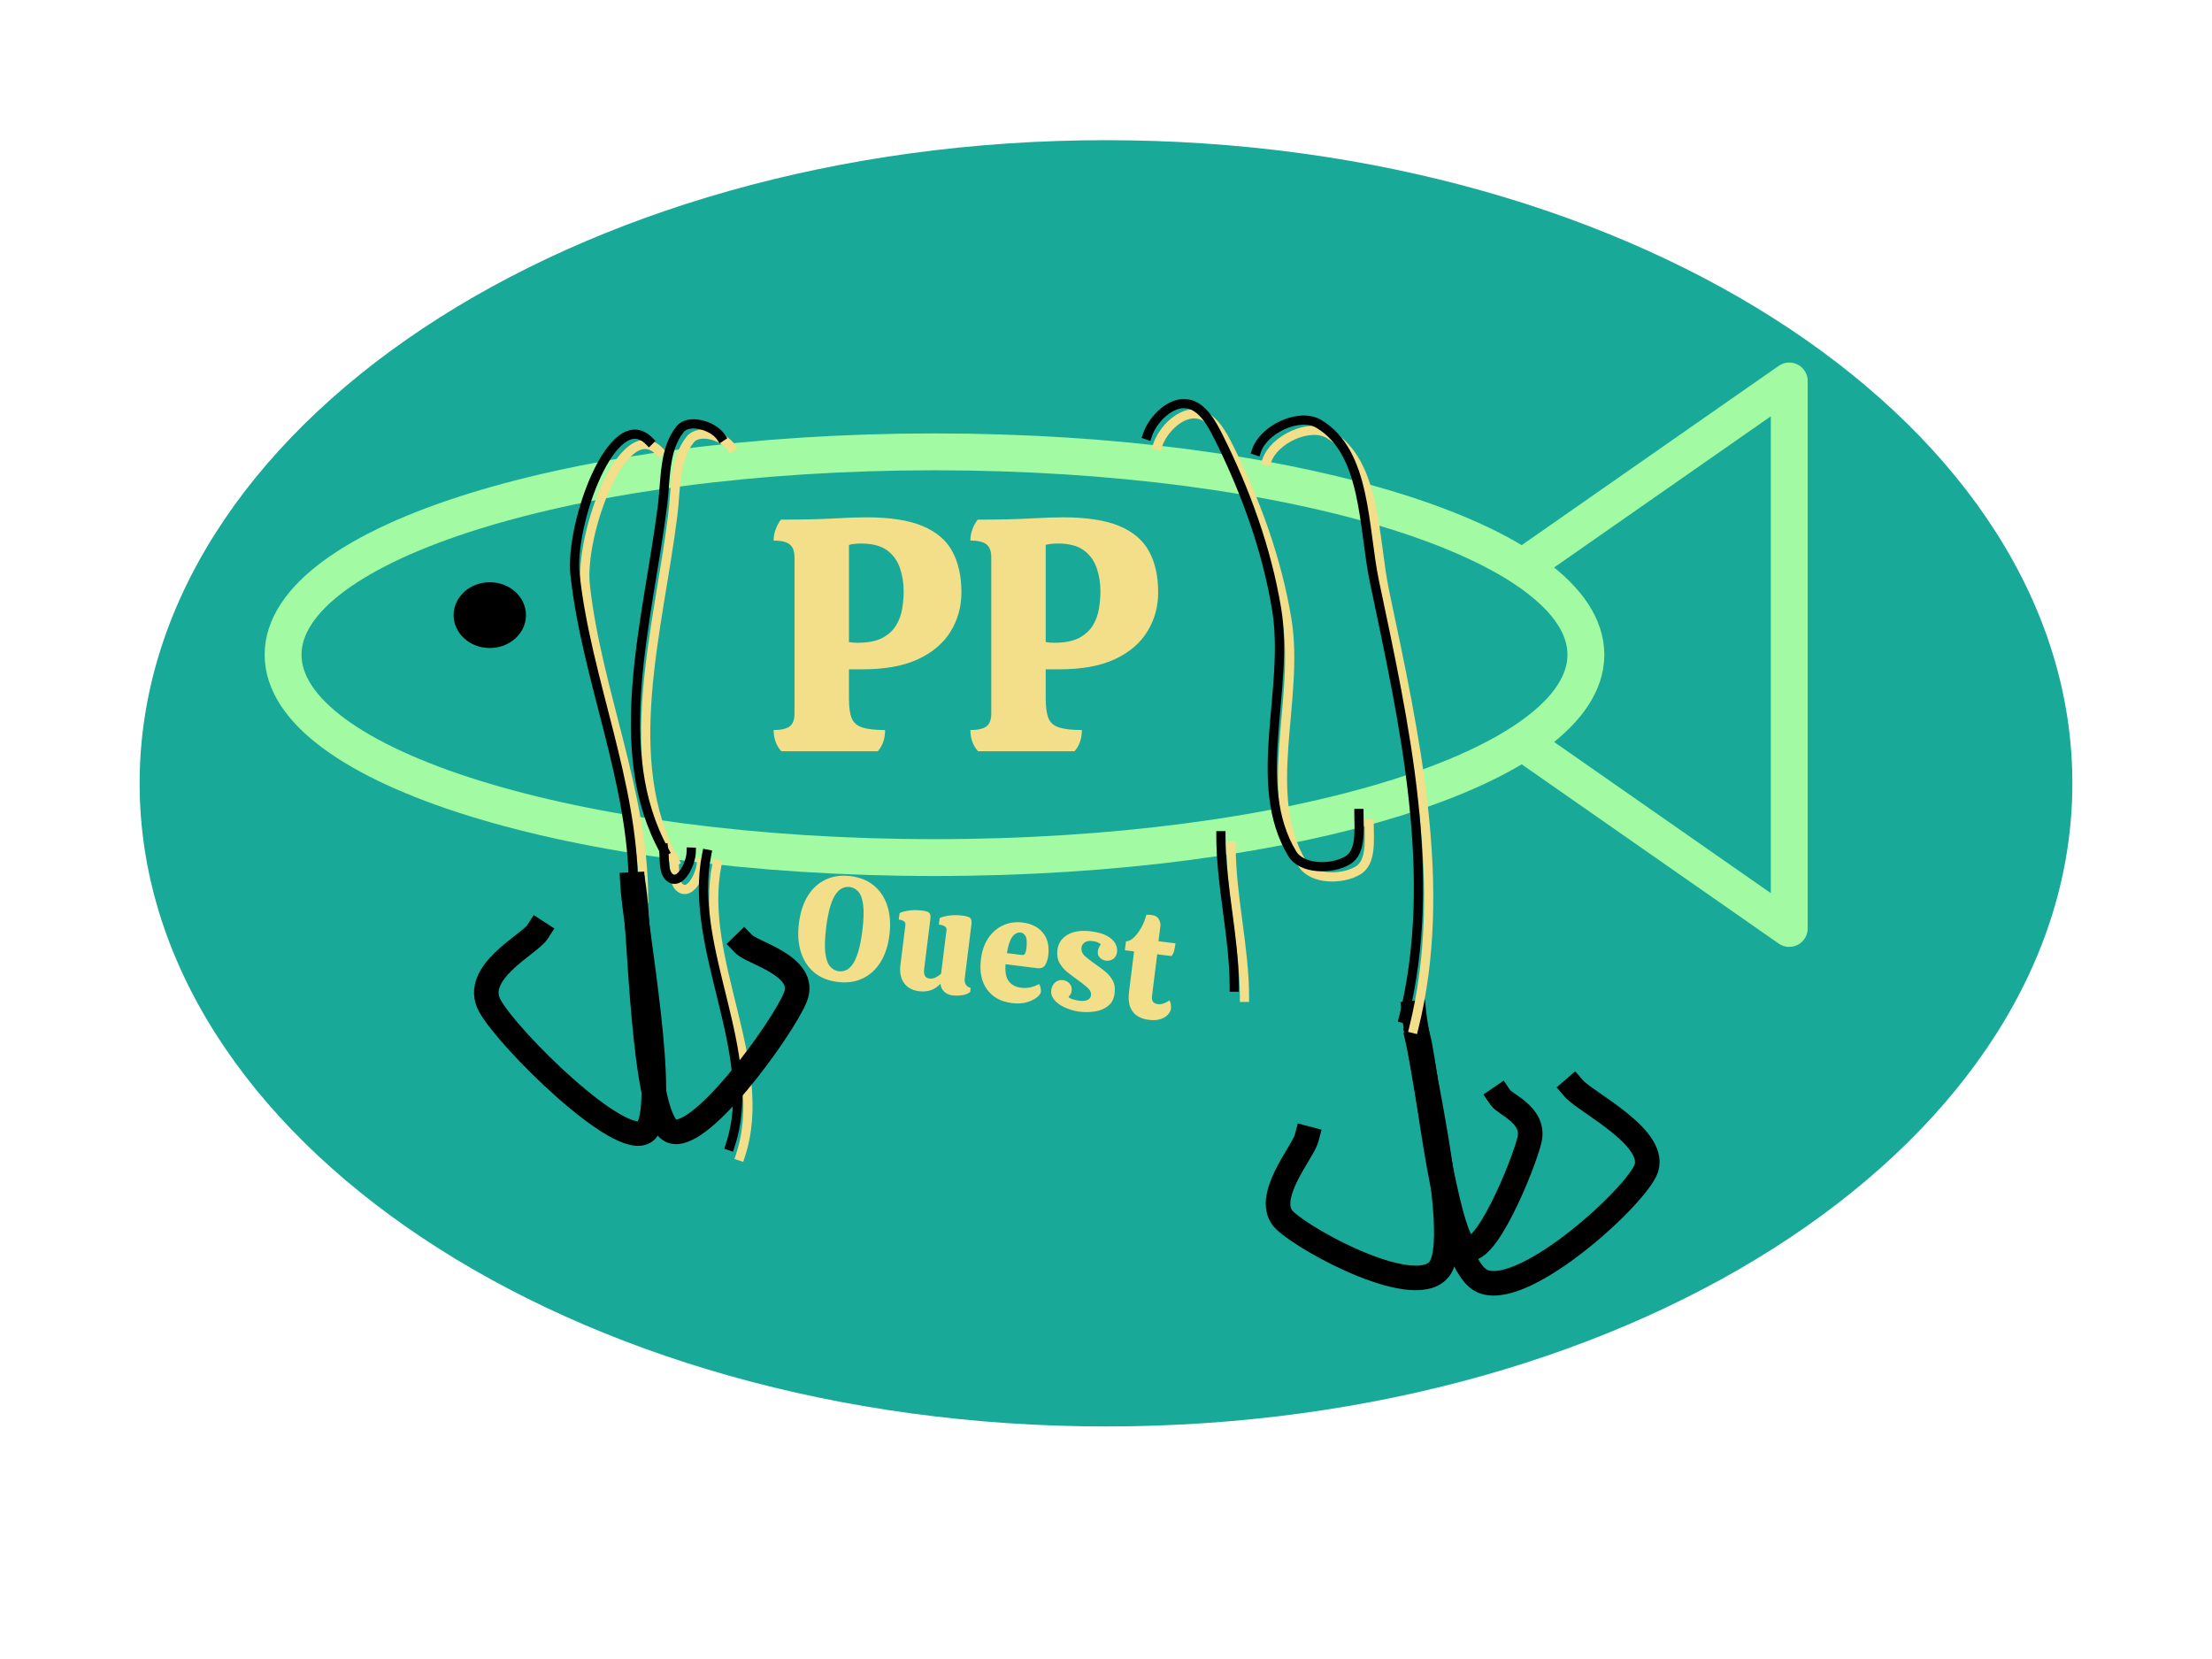 <svg xmlns:xlink="http://www.w3.org/1999/xlink" xmlns="http://www.w3.org/2000/svg" version="1.1" fill="none" stroke="none" stroke-linecap="square" stroke-miterlimit="10" viewBox="0 0 720 540"><clipPath id="p.0"><path d="m0 0l720.0 0l0 540.0l-720.0 0l0 -540.0z" clip-rule="nonzero"/></clipPath><g clip-path="url(#p.0)"><path fill="#000000" fill-opacity="0.0" d="m0 0l720.0 0l0 540.0l-720.0 0z" fill-rule="evenodd"/><path fill="#18a999" d="m45.449 254.969l0 0c0 -115.615 140.829 -209.339 314.551 -209.339l0 0c173.722 0 314.551 93.724 314.551 209.339l0 0c0 115.615 -140.829 209.339 -314.551 209.339l0 0c-173.722 0 -314.551 -93.724 -314.551 -209.339z" fill-rule="evenodd"/><path fill="#18a999" d="m582.396 302.213l-127.748 -89.102l127.748 -89.102z" fill-rule="evenodd"/><path stroke="#a2faa3" stroke-width="12.0" stroke-linejoin="round" stroke-linecap="butt" d="m582.396 302.213l-127.748 -89.102l127.748 -89.102z" fill-rule="evenodd"/><path fill="#18a999" d="m92.142 213.11l0 0c0 -36.468 94.93 -66.031 212.031 -66.031l0 0c117.102 0 212.031 29.563 212.031 66.031l0 0c0 36.468 -94.93 66.031 -212.031 66.031l0 0c-117.102 0 -212.031 -29.563 -212.031 -66.031z" fill-rule="evenodd"/><path stroke="#a2faa3" stroke-width="12.0" stroke-linejoin="round" stroke-linecap="butt" d="m92.142 213.11l0 0c0 -36.468 94.93 -66.031 212.031 -66.031l0 0c117.102 0 212.031 29.563 212.031 66.031l0 0c0 36.468 -94.93 66.031 -212.031 66.031l0 0c-117.102 0 -212.031 -29.563 -212.031 -66.031z" fill-rule="evenodd"/><path fill="#000000" d="m148.15 200.223l0 0c0 -5.636 5.048 -10.205 11.276 -10.205l0 0c6.227 0 11.276 4.569 11.276 10.205l0 0c0 5.636 -5.048 10.205 -11.276 10.205l0 0c-6.227 0 -11.276 -4.569 -11.276 -10.205z" fill-rule="evenodd"/><path stroke="#000000" stroke-width="1.0" stroke-linejoin="round" stroke-linecap="butt" d="m148.15 200.223l0 0c0 -5.636 5.048 -10.205 11.276 -10.205l0 0c6.227 0 11.276 4.569 11.276 10.205l0 0c0 5.636 -5.048 10.205 -11.276 10.205l0 0c-6.227 0 -11.276 -4.569 -11.276 -10.205z" fill-rule="evenodd"/><path fill="#000000" fill-opacity="0.0" d="m240.003 131.85l202.236 0l0 150.299l-202.236 0z" fill-rule="evenodd"/><path fill="#f3de8a" d="m254.3 244.53q-2.484 -2.812 -2.484 -6.906q3.672 0 5.234 -1.188q1.562 -1.188 1.562 -4.219l0 -50.766q0 -3.016 -1.562 -4.25q-1.562 -1.25 -5.234 -1.25q0 -1.844 0.641 -3.625q0.656 -1.781 1.734 -3.188q10.578 0 16.953 -0.375q6.375 -0.375 10.906 -0.375q11.453 0 18.203 2.812q6.75 2.797 9.719 8.266q2.969 5.453 2.969 13.328q0 7.016 -3.516 12.75q-3.5 5.719 -10.578 9.016q-7.078 3.297 -17.984 3.297l-4.531 0l0 9.5q0 4.219 0.906 6.438q0.922 2.203 3.516 3.016q2.594 0.812 7.344 0.812q0 4.203 -2.375 6.906l-31.422 0zm24.828 -35.312q5.078 0 8.047 -1.562q2.969 -1.578 4.484 -4.062q1.516 -2.484 2.0 -5.453q0.484 -2.969 0.484 -5.672q0 -4.094 -1.25 -7.656q-1.234 -3.562 -4.203 -5.719q-2.969 -2.172 -8.375 -2.172q-2.375 0 -3.984 0.438l0 31.641q0.75 0.109 1.391 0.172q0.656 0.047 1.406 0.047zm39.216 35.312q-2.484 -2.812 -2.484 -6.906q3.672 0 5.234 -1.188q1.562 -1.188 1.562 -4.219l0 -50.766q0 -3.016 -1.562 -4.25q-1.562 -1.25 -5.234 -1.25q0 -1.844 0.641 -3.625q0.656 -1.781 1.734 -3.188q10.578 0 16.953 -0.375q6.375 -0.375 10.906 -0.375q11.453 0 18.203 2.812q6.75 2.797 9.719 8.266q2.969 5.453 2.969 13.328q0 7.016 -3.516 12.75q-3.5 5.719 -10.578 9.016q-7.078 3.297 -17.984 3.297l-4.531 0l0 9.5q0 4.219 0.906 6.438q0.922 2.203 3.516 3.016q2.594 0.812 7.344 0.812q0 4.203 -2.375 6.906l-31.422 0zm24.828 -35.312q5.078 0 8.047 -1.562q2.969 -1.578 4.484 -4.062q1.516 -2.484 2.0 -5.453q0.484 -2.969 0.484 -5.672q0 -4.094 -1.25 -7.656q-1.234 -3.562 -4.203 -5.719q-2.969 -2.172 -8.375 -2.172q-2.375 0 -3.984 0.438l0 31.641q0.75 0.109 1.391 0.172q0.656 0.047 1.406 0.047z" fill-rule="nonzero"/><path fill="#000000" fill-opacity="0.0" d="m209.493 292.403c0 -34.551 -15.173 -67.558 -18.987 -101.898c-1.834 -16.517 12.299 -55.423 24.05 -43.672" fill-rule="evenodd"/><path stroke="#f3de8a" stroke-width="3.0" stroke-linejoin="round" stroke-linecap="butt" d="m209.493 292.403c0 -34.551 -15.173 -67.558 -18.987 -101.898c-1.834 -16.517 12.299 -55.423 24.05 -43.672" fill-rule="evenodd"/><path fill="#000000" fill-opacity="0.0" d="m219.618 280.379c-18.225 -32.835 -5.288 -75.395 -0.633 -112.659c1.047 -8.379 0.42 -18.092 5.696 -24.685c2.818 -3.522 10.79 -1.22 13.291 2.533" fill-rule="evenodd"/><path stroke="#f3de8a" stroke-width="3.0" stroke-linejoin="round" stroke-linecap="butt" d="m219.618 280.379c-18.225 -32.835 -5.288 -75.395 -0.633 -112.659c1.047 -8.379 0.42 -18.092 5.696 -24.685c2.818 -3.522 10.79 -1.22 13.291 2.533" fill-rule="evenodd"/><path fill="#000000" fill-opacity="0.0" d="m233.367 281.357c-6.251 31.124 17.632 64.818 7.593 94.934" fill-rule="evenodd"/><path stroke="#f3de8a" stroke-width="3.0" stroke-linejoin="round" stroke-linecap="butt" d="m233.367 281.357c-6.251 31.124 17.632 64.818 7.593 94.934" fill-rule="evenodd"/><path fill="#000000" fill-opacity="0.0" d="m206.341 289.207c1.938 13.101 2.87 72.712 11.63 78.604c8.76 5.892 36.898 -33.177 40.929 -43.255c4.031 -10.077 -13.952 -14.342 -16.743 -17.21" fill-rule="evenodd"/><path stroke="#000000" stroke-width="8.0" stroke-linejoin="round" stroke-linecap="butt" d="m206.341 289.207c1.938 13.101 2.87 72.712 11.63 78.604c8.76 5.892 36.898 -33.177 40.929 -43.255c4.031 -10.077 -13.952 -14.342 -16.743 -17.21" fill-rule="evenodd"/><path fill="#000000" fill-opacity="0.0" d="m219.302 279.437c0.485 3.379 -0.343 8.461 2.607 9.877c3.152 1.513 6.295 -4.976 6.404 -8.625" fill-rule="evenodd"/><path stroke="#f3de8a" stroke-width="3.0" stroke-linejoin="round" stroke-linecap="butt" d="m219.302 279.437c0.485 3.379 -0.343 8.461 2.607 9.877c3.152 1.513 6.295 -4.976 6.404 -8.625" fill-rule="evenodd"/><path fill="#000000" fill-opacity="0.0" d="m460.23 329.711c1.435 13.806 15.622 71.585 8.612 82.838c-7.01 11.253 -43.407 -8.321 -50.669 -15.319c-7.262 -6.998 5.913 -22.223 7.096 -26.668" fill-rule="evenodd"/><path stroke="#000000" stroke-width="8.0" stroke-linejoin="round" stroke-linecap="butt" d="m460.23 329.711c1.435 13.806 15.622 71.585 8.612 82.838c-7.01 11.253 -43.407 -8.321 -50.669 -15.319c-7.262 -6.998 5.913 -22.223 7.096 -26.668" fill-rule="evenodd"/><path fill="#000000" fill-opacity="0.0" d="m461.593 337.682c3.382 13.164 7.972 71.738 20.291 78.984c12.319 7.246 48.55 -25.12 53.622 -35.507c5.072 -10.386 -19.324 -22.342 -23.189 -26.811" fill-rule="evenodd"/><path stroke="#000000" stroke-width="8.0" stroke-linejoin="round" stroke-linecap="butt" d="m461.593 337.682c3.382 13.164 7.972 71.738 20.291 78.984c12.319 7.246 48.55 -25.12 53.622 -35.507c5.072 -10.386 -19.324 -22.342 -23.189 -26.811" fill-rule="evenodd"/><path fill="#000000" fill-opacity="0.0" d="m461.593 339.182c2.536 11.111 9.179 61.353 15.218 66.667c6.039 5.314 19.084 -26.69 21.016 -34.782c1.932 -8.092 -7.852 -11.474 -9.423 -13.769" fill-rule="evenodd"/><path stroke="#000000" stroke-width="8.0" stroke-linejoin="round" stroke-linecap="butt" d="m461.593 339.182c2.536 11.111 9.179 61.353 15.218 66.667c6.039 5.314 19.084 -26.69 21.016 -34.782c1.932 -8.092 -7.852 -11.474 -9.423 -13.769" fill-rule="evenodd"/><path fill="#000000" fill-opacity="0.0" d="m460.144 334.782c11.508 -46.03 0.351 -95.599 -9.42 -142.029c-3.744 -17.792 -2.525 -42.094 -18.115 -51.449c-6.31 -3.786 -17.957 1.717 -20.291 8.696" fill-rule="evenodd"/><path stroke="#f3de8a" stroke-width="3.0" stroke-linejoin="round" stroke-linecap="butt" d="m460.144 334.782c11.508 -46.03 0.351 -95.599 -9.42 -142.029c-3.744 -17.792 -2.525 -42.094 -18.115 -51.449c-6.31 -3.786 -17.957 1.717 -20.291 8.696" fill-rule="evenodd"/><path fill="#000000" fill-opacity="0.0" d="m445.651 268.115c0 5.214 0.849 12.535 -3.622 15.218c-5.215 3.129 -14.988 3.043 -18.115 -2.173c-13.691 -22.834 -0.697 -53.449 -5.073 -79.711c-3.227 -19.364 -10.065 -38.237 -18.84 -55.798c-2.215 -4.433 -5.256 -10.054 -10.144 -10.869c-5.433 -0.906 -11.303 4.919 -13.045 10.144" fill-rule="evenodd"/><path stroke="#f3de8a" stroke-width="3.0" stroke-linejoin="round" stroke-linecap="butt" d="m445.651 268.115c0 5.214 0.849 12.535 -3.622 15.218c-5.215 3.129 -14.988 3.043 -18.115 -2.173c-13.691 -22.834 -0.697 -53.449 -5.073 -79.711c-3.227 -19.364 -10.065 -38.237 -18.84 -55.798c-2.215 -4.433 -5.256 -10.054 -10.144 -10.869c-5.433 -0.906 -11.303 4.919 -13.045 10.144" fill-rule="evenodd"/><path fill="#000000" fill-opacity="0.0" d="m400.724 275.36c0 16.489 4.349 32.787 4.349 49.276" fill-rule="evenodd"/><path stroke="#f3de8a" stroke-width="3.0" stroke-linejoin="round" stroke-linecap="butt" d="m400.724 275.36c0 16.489 4.349 32.787 4.349 49.276" fill-rule="evenodd"/><path fill="#000000" fill-opacity="0.0" d="m230.043 278.033c-6.251 31.124 17.632 64.818 7.593 94.934" fill-rule="evenodd"/><path stroke="#000000" stroke-width="3.0" stroke-linejoin="round" stroke-linecap="butt" d="m230.043 278.033c-6.251 31.124 17.632 64.818 7.593 94.934" fill-rule="evenodd"/><path fill="#000000" fill-opacity="0.0" d="m205.902 287.903c0.704 13.381 11.972 73.71 4.226 80.283c-7.747 6.573 -44.837 -30.047 -50.706 -40.845c-5.869 -10.798 12.911 -19.954 15.493 -23.945" fill-rule="evenodd"/><path stroke="#000000" stroke-width="8.0" stroke-linejoin="round" stroke-linecap="butt" d="m205.902 287.903c0.704 13.381 11.972 73.71 4.226 80.283c-7.747 6.573 -44.837 -30.047 -50.706 -40.845c-5.869 -10.798 12.911 -19.954 15.493 -23.945" fill-rule="evenodd"/><path fill="#000000" fill-opacity="0.0" d="m251.112 260.805l149.165 18.583l-9.575 76.976l-149.165 -18.583z" fill-rule="evenodd"/><path fill="#f3de8a" d="m272.615 319.619q-4.621 -0.576 -7.641 -3.125q-3.019 -2.565 -4.304 -6.661q-1.27 -4.095 -0.63 -9.242q0.681 -5.473 2.956 -9.079q2.292 -3.619 5.85 -5.255q3.573 -1.633 8.007 -1.081q4.621 0.576 7.657 3.127q3.052 2.553 4.351 6.667q1.301 4.099 0.655 9.293q-0.675 5.427 -2.983 9.044q-2.306 3.602 -5.879 5.235q-3.557 1.635 -8.038 1.077zm0.432 -3.473q1.101 0.137 2.211 -0.307q1.126 -0.442 2.162 -1.809q1.038 -1.382 1.874 -4.049q0.853 -2.681 1.391 -7.007q0.669 -5.38 0.274 -8.406q-0.395 -3.025 -1.57 -4.337q-1.16 -1.31 -2.834 -1.518q-1.085 -0.135 -2.211 0.307q-1.126 0.442 -2.162 1.809q-1.036 1.367 -1.887 4.032q-0.834 2.652 -1.372 6.978q-0.669 5.38 -0.278 8.437q0.409 3.043 1.6 4.356q1.191 1.314 2.803 1.514zm26.141 6.5q-3.334 -0.415 -4.94 -2.694q-1.604 -2.294 -1.172 -5.767l1.63 -13.102q0.1 -0.806 -0.479 -1.209q-0.578 -0.418 -1.679 -0.556l0.26 -2.093q0.686 -0.45 2.728 -0.794q2.06 -0.357 4.541 -0.048q1.861 0.232 2.396 0.739q0.551 0.509 0.344 2.169l-1.99 16.002q-0.177 1.427 0.191 2.26q0.386 0.82 1.58 0.968q0.992 0.124 2 -0.381q1.007 -0.504 1.728 -1.233l1.761 -14.157q0.1 -0.806 -0.572 -1.221q-0.671 -0.43 -1.911 -0.585l0.26 -2.093q0.732 -0.444 2.759 -0.79q2.029 -0.361 4.696 -0.029q1.861 0.232 2.473 0.749q0.613 0.517 0.406 2.176l-2.181 17.537q-0.141 1.132 0.352 1.981q0.51 0.835 1.584 1.063l-0.166 1.333q-0.872 0.805 -2.573 1.065q-1.699 0.245 -3.219 0.056q-1.566 -0.195 -2.64 -1.179q-1.059 -0.982 -1.252 -2.597q-2.729 2.951 -6.915 2.429zm30.184 3.855q-5.334 -0.664 -8.092 -4.441q-2.741 -3.79 -1.988 -9.837q0.515 -4.14 2.457 -6.968q1.958 -2.827 4.841 -4.105q2.9 -1.292 6.327 -0.865q4.295 0.535 6.572 3.37q2.279 2.819 1.718 7.331q-0.226 1.814 -0.985 3.105q-0.757 1.276 -2.618 1.044l-10.295 -1.283q-0.314 3.787 1.071 5.566q1.402 1.765 3.976 2.086q1.628 0.203 3.07 -0.121q1.444 -0.34 2.749 -1.09q0.372 0.424 0.538 1.248q0.165 0.824 0.1 1.351q-0.095 0.76 -1.303 1.743q-1.209 0.983 -3.301 1.604q-2.075 0.607 -4.835 0.264zm-1.614 -16.262l4.822 0.601q0.806 0.1 1.085 -0.495q0.294 -0.593 0.406 -1.493q0.38 -3.055 -0.243 -4.124q-0.607 -1.068 -1.6 -1.191q-0.806 -0.1 -1.705 0.417q-0.883 0.52 -1.603 2.005q-0.718 1.469 -1.162 4.28zm23.616 19.05q-1.721 -0.214 -3.409 -0.818q-1.69 -0.588 -3.059 -1.483q-1.367 -0.91 -2.133 -2.092q-0.766 -1.182 -0.595 -2.562q0.206 -1.659 1.279 -2.565q1.091 -0.919 2.564 -0.736q1.333 0.166 2.156 1.15q0.824 0.969 0.653 2.349q-0.077 0.62 -0.335 1.045q-0.242 0.426 -0.695 0.905q0.38 0.488 1.442 0.81q1.078 0.323 2.132 0.455q1.675 0.209 2.649 -0.284q0.976 -0.508 1.09 -1.423q0.177 -1.427 -1.215 -2.639q-1.392 -1.213 -3.215 -2.51q-1.65 -1.166 -3.253 -2.452q-1.604 -1.286 -2.581 -3.046q-0.96 -1.773 -0.652 -4.254q0.392 -3.148 3.266 -4.868q2.875 -1.72 7.682 -1.122q3.334 0.415 5.23 1.502q1.912 1.088 2.655 2.456q0.743 1.368 0.569 2.763q-0.183 1.473 -1.223 2.241q-1.038 0.752 -2.372 0.586q-1.178 -0.147 -2.003 -0.99q-0.807 -0.856 -0.658 -2.05q0.069 -0.558 0.338 -1.202q0.269 -0.644 0.664 -1.035q-0.473 -0.5 -1.152 -0.742q-0.661 -0.256 -1.607 -0.373q-1.582 -0.197 -2.511 0.443q-0.912 0.626 -1.044 1.681q-0.201 1.613 1.203 2.858q1.421 1.232 3.203 2.477q1.656 1.12 3.215 2.384q1.561 1.249 2.512 2.974q0.953 1.709 0.644 4.19q-0.332 2.667 -2.065 4.073q-1.718 1.408 -4.21 1.822q-2.492 0.414 -5.159 0.082zm22.487 2.66q-2 -0.249 -3.582 -1.202q-1.566 -0.951 -2.366 -2.877q-0.798 -1.942 -0.406 -5.089l1.63 -13.102l-2.992 -0.373l0.361 -2.9q1.31 -0.026 2.619 -1.311q1.327 -1.299 2.424 -3.288q1.098 -1.989 1.591 -4.053q0.87 -0.033 1.583 0.056q1.907 0.238 2.499 1.429q0.609 1.178 0.492 2.124l-0.623 5.008l5.535 0.69q-0.143 1.147 -0.406 2.248q-0.263 1.101 -0.881 1.89l-4.667 -0.581l-1.672 13.443q-0.189 1.52 0.369 2.093q0.559 0.573 1.504 0.691q0.946 0.118 1.984 -0.257q1.039 -0.374 1.695 -0.97q0.475 0.484 0.557 1.345q0.097 0.862 0.043 1.297q-0.129 1.039 -0.989 2.002q-0.842 0.95 -2.433 1.46q-1.575 0.512 -3.87 0.226z" fill-rule="nonzero"/><path fill="#000000" fill-opacity="0.0" d="m206.168 289.079c0 -34.55 -15.173 -67.558 -18.987 -101.898c-1.834 -16.517 12.299 -55.423 24.05 -43.672" fill-rule="evenodd"/><path stroke="#000000" stroke-width="3.0" stroke-linejoin="round" stroke-linecap="butt" d="m206.168 289.079c0 -34.55 -15.173 -67.558 -18.987 -101.898c-1.834 -16.517 12.299 -55.423 24.05 -43.672" fill-rule="evenodd"/><path fill="#000000" fill-opacity="0.0" d="m216.294 277.055c-18.225 -32.835 -5.288 -75.395 -0.633 -112.659c1.047 -8.379 0.42 -18.091 5.696 -24.685c2.818 -3.522 10.79 -1.22 13.291 2.533" fill-rule="evenodd"/><path stroke="#000000" stroke-width="3.0" stroke-linejoin="round" stroke-linecap="butt" d="m216.294 277.055c-18.225 -32.835 -5.288 -75.395 -0.633 -112.659c1.047 -8.379 0.42 -18.091 5.696 -24.685c2.818 -3.522 10.79 -1.22 13.291 2.533" fill-rule="evenodd"/><path fill="#000000" fill-opacity="0.0" d="m215.978 276.112c0.485 3.379 -0.343 8.461 2.607 9.877c3.152 1.513 6.295 -4.976 6.404 -8.625" fill-rule="evenodd"/><path stroke="#000000" stroke-width="3.0" stroke-linejoin="round" stroke-linecap="butt" d="m215.978 276.112c0.485 3.379 -0.343 8.461 2.607 9.877c3.152 1.513 6.295 -4.976 6.404 -8.625" fill-rule="evenodd"/><path fill="#000000" fill-opacity="0.0" d="m456.82 331.458c11.508 -46.03 0.351 -95.599 -9.42 -142.029c-3.744 -17.792 -2.525 -42.094 -18.115 -51.449c-6.31 -3.786 -17.957 1.717 -20.291 8.696" fill-rule="evenodd"/><path stroke="#000000" stroke-width="3.0" stroke-linejoin="round" stroke-linecap="butt" d="m456.82 331.458c11.508 -46.03 0.351 -95.599 -9.42 -142.029c-3.744 -17.792 -2.525 -42.094 -18.115 -51.449c-6.31 -3.786 -17.957 1.717 -20.291 8.696" fill-rule="evenodd"/><path fill="#000000" fill-opacity="0.0" d="m442.327 264.791c0 5.214 0.849 12.535 -3.622 15.218c-5.215 3.129 -14.988 3.043 -18.115 -2.173c-13.691 -22.834 -0.697 -53.449 -5.073 -79.711c-3.227 -19.364 -10.065 -38.237 -18.84 -55.798c-2.215 -4.433 -5.256 -10.054 -10.144 -10.869c-5.433 -0.906 -11.303 4.919 -13.045 10.144" fill-rule="evenodd"/><path stroke="#000000" stroke-width="3.0" stroke-linejoin="round" stroke-linecap="butt" d="m442.327 264.791c0 5.214 0.849 12.535 -3.622 15.218c-5.215 3.129 -14.988 3.043 -18.115 -2.173c-13.691 -22.834 -0.697 -53.449 -5.073 -79.711c-3.227 -19.364 -10.065 -38.237 -18.84 -55.798c-2.215 -4.433 -5.256 -10.054 -10.144 -10.869c-5.433 -0.906 -11.303 4.919 -13.045 10.144" fill-rule="evenodd"/><path fill="#000000" fill-opacity="0.0" d="m397.4 272.036c0 16.489 4.349 32.787 4.349 49.276" fill-rule="evenodd"/><path stroke="#000000" stroke-width="3.0" stroke-linejoin="round" stroke-linecap="butt" d="m397.4 272.036c0 16.489 4.349 32.787 4.349 49.276" fill-rule="evenodd"/></g></svg>